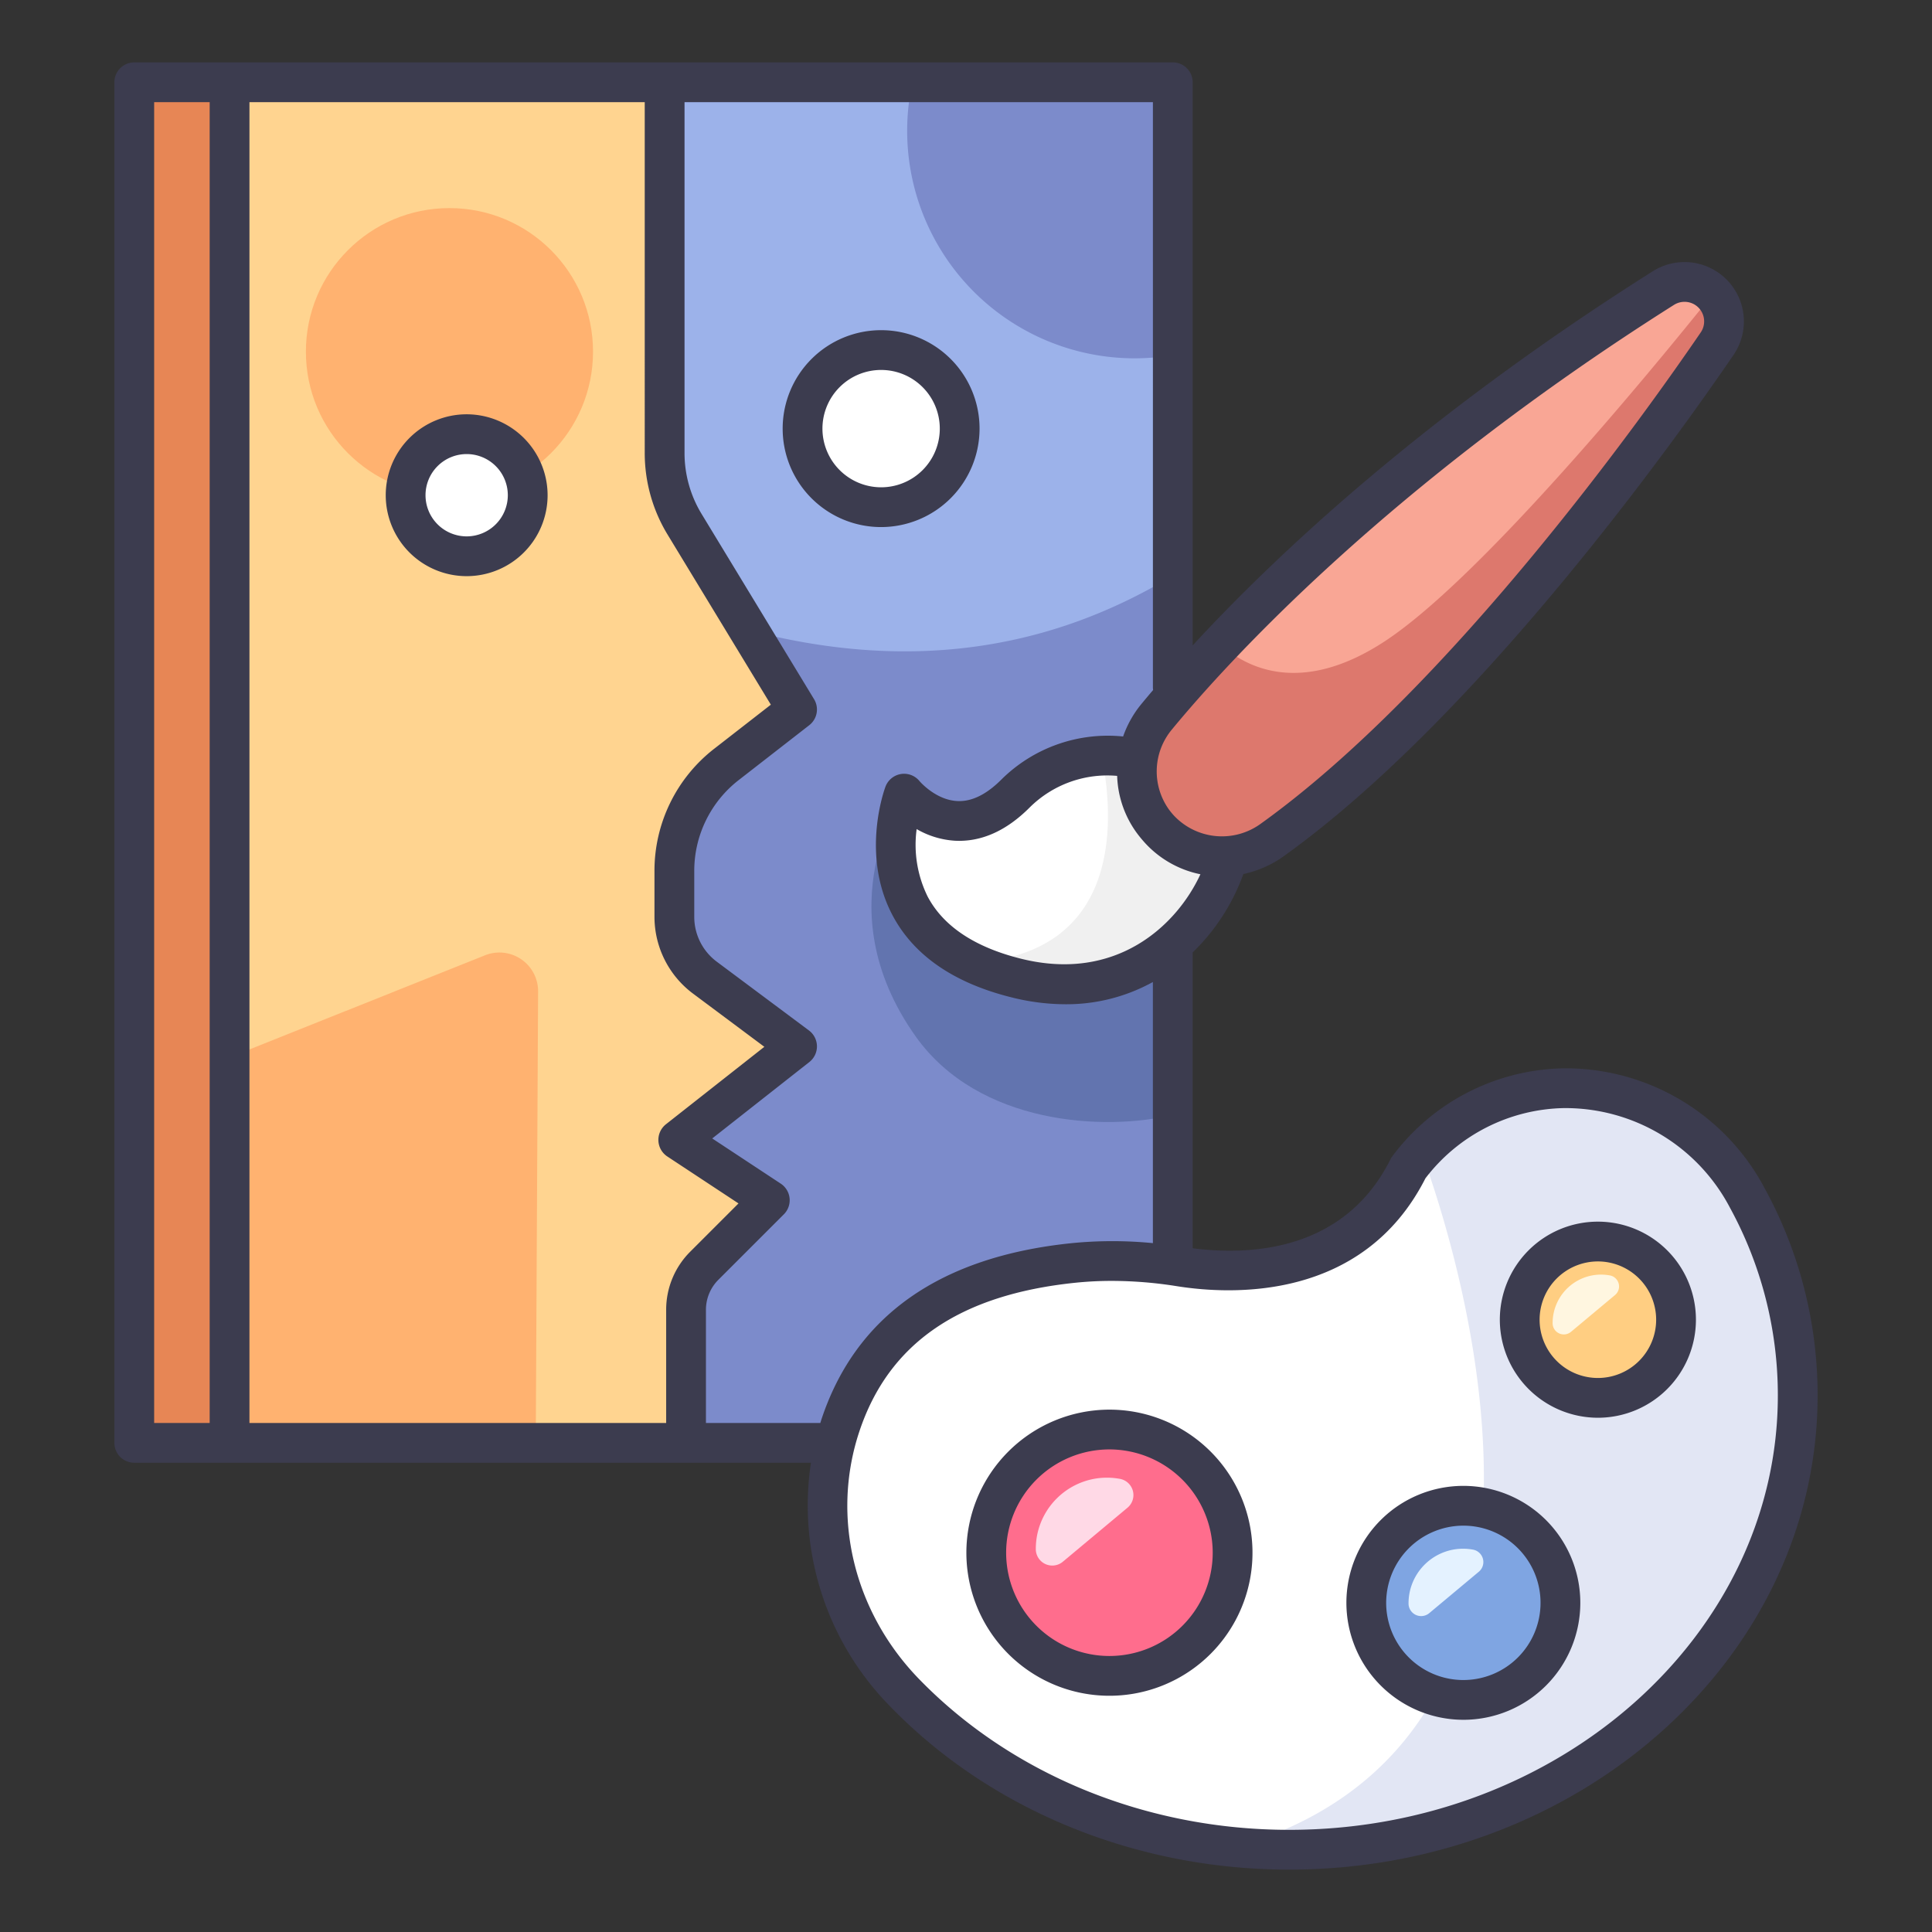 <svg xmlns="http://www.w3.org/2000/svg" viewBox="0 0 340 340"><rect x="0" y="0" width="340" height="340" fill="#333333" stroke="none"/><g id="Layer_22" data-name="Layer 22"><path d="M23.629,253.919H40.4c6.6-75.476,6.03-155.664,0-239.44H23.629Z" style="fill:#e78655"/><path d="M206.391,253.919H120.734L64.873,153.306,116.964,14.479,206.391,101.3v49.62c-2.952,12.055-2.065,28.061,0,45.278Z" style="fill:#7c8bcb"/><path d="M85.93,97.186a9.984,9.984,0,0,0,2.48,2.969c6.071,4.191,24.283,8.137,24.283,8.137l19.108,2.623c26.88,7.051,51.807,4.169,74.59-9.613V62.49L160.568,14.479h-43.6Z" style="fill:#9cb2ea"/><path d="M40.4,14.479v171.6l53.881,67.836h26.451v-23.4a11.008,11.008,0,0,1,3.224-7.784l11.512-11.512L119.363,200.6l20.905-16.45-16.244-12.118a13.3,13.3,0,0,1-5.346-10.659v-8.046a23.864,23.864,0,0,1,9.213-18.838l8.661-6.737a5.283,5.283,0,0,0,1.273-6.913L120.467,92.247a24.119,24.119,0,0,1-3.5-12.518V14.479Z" style="fill:#ffd490"/><circle cx="155.061" cy="75.432" r="13.824" style="fill:#fff"/><path d="M250.155,202.757a24.882,24.882,0,0,0-2.32,2.816c-9.76,19.52-30.418,18.869-40.137,17.324a72.4,72.4,0,0,0-18.768-.642c-24.767,2.549-36.226,14.189-41.009,28.519-5.507,16.5-.812,34.661,11.3,47.14,14.358,14.8,34.7,24.836,57.659,27.115,0,0,48.427.644,55.293-58.34S250.155,202.757,250.155,202.757Z" style="fill:#fff"/><circle cx="195.241" cy="273.249" r="21.675" style="fill:#ff6d8d"/><circle cx="257.526" cy="282.072" r="17.083" style="fill:#7fa5e2"/><path d="M275.117,191.508a35.039,35.039,0,0,0-24.961,11.251c4.6,12.6,12.015,37.914,10.865,62.59,2.513,13.694-.828,24.459-8.511,33.054-6.6,11.871-17.595,21.555-35.009,26.68,3.08.286,6.2.439,9.369.439,49.43,0,89.5-35.794,89.5-79.948a72.689,72.689,0,0,0-8.835-34.677C301.1,198.967,288.672,191.239,275.117,191.508Z" style="fill:#e2e6f4"/><path d="M257.526,299.155a17.084,17.084,0,0,0,3.494-33.806c-.541,11.625-2.98,23.107-8.508,33.055A17.086,17.086,0,0,0,257.526,299.155Z" style="fill:#7fa5e2"/><circle cx="281.195" cy="232.244" r="13.754" style="fill:#ffce82"/><path d="M192.839,260.2a12.551,12.551,0,0,0-10.331,10.012,12.768,12.768,0,0,0-.223,2.489,2.9,2.9,0,0,0,4.765,2.131l11.364-9.493a2.9,2.9,0,0,0-1.263-5.072A12.666,12.666,0,0,0,192.839,260.2Z" style="fill:#ffd9e6"/><path d="M280.418,224.414a8.526,8.526,0,0,0-7.182,8.508,1.972,1.972,0,0,0,3.243,1.45l7.733-6.46a1.973,1.973,0,0,0-.859-3.452A8.626,8.626,0,0,0,280.418,224.414Z" style="fill:#fff6e0"/><path d="M85.356,168.116,40.4,186.083v67.836H94.283l.414-79.442A6.812,6.812,0,0,0,85.356,168.116Z" style="fill:#ffb270"/><path d="M206.391,150.922l-5.3-2.74s-34.844,15.869-41.983-8.512c0,0-14.2,19.868,2.033,42.722,11.072,15.585,33.3,16.7,45.252,13.808Z" style="fill:#6274af"/><path d="M193.888,133.032a22.5,22.5,0,0,0-15.2,6.638c-10.818,10.818-19.584,0-19.584,0s-7.647,20.4,12.1,29.774c0,0,20.567,4.05,28.213-13.518S193.888,133.032,193.888,133.032Z" style="fill:#fff"/><circle cx="79.098" cy="61.886" r="25.265" style="fill:#ffb270"/><path d="M159.646,23.018a40.041,40.041,0,0,0,40.041,40.041,40.361,40.361,0,0,0,6.7-.569V14.479H160.568A40.1,40.1,0,0,0,159.646,23.018Z" style="fill:#7c8bcb"/><circle cx="82.125" cy="87.151" r="10.742" style="fill:#fff"/><path d="M255.968,272.668a9.618,9.618,0,0,0-7.918,7.673,9.717,9.717,0,0,0-.171,1.908,2.221,2.221,0,0,0,3.652,1.633l8.709-7.275a2.222,2.222,0,0,0-.968-3.888A9.737,9.737,0,0,0,255.968,272.668Z" style="fill:#e4f2ff"/><path d="M204.057,134.448a27.561,27.561,0,0,0-10.169-1.412c1.707,8.6,5.017,34.586-22.678,36.4a40.509,40.509,0,0,0,7.667,2.691c26.271,6.521,40.288-18.092,37.677-29.843Z" style="fill:#f0f0f0"/><path d="M301.126,51.419h0q.167.15.319.309c-7.7,22.384-43.271,63.015-86.621,75.533V113.449c14.854-15.67,40.161-38.9,77.9-62.753A6.965,6.965,0,0,1,301.126,51.419Z" style="fill:#f9a695"/><path d="M301.426,51.746c-10.646,13.288-40.507,49.63-57.436,60.916-15.225,10.15-25,4.552-29.165.788-4.839,5.106-8.575,9.413-11.263,12.671a14.985,14.985,0,0,0-.461,18.69q.375.48.761.92a15.037,15.037,0,0,0,20.027,2.09C257.568,123.687,291.593,76,302.2,60.467A6.917,6.917,0,0,0,301.426,51.746Z" style="fill:#dd786d"/><path d="M82.125,72.909A14.242,14.242,0,1,0,96.368,87.151,14.258,14.258,0,0,0,82.125,72.909Zm0,21.484a7.242,7.242,0,1,1,7.243-7.242A7.251,7.251,0,0,1,82.125,94.393Z" style="fill:#3c3c4f"/><path d="M172.386,75.432a17.325,17.325,0,1,0-17.325,17.324A17.344,17.344,0,0,0,172.386,75.432Zm-27.649,0a10.325,10.325,0,1,1,10.324,10.324A10.336,10.336,0,0,1,144.737,75.432Z" style="fill:#3c3c4f"/><path d="M156.707,300.352c17.68,18.22,43.253,28.67,70.163,28.67,51.28,0,93-37.435,93-83.448a75.748,75.748,0,0,0-9.255-36.339,39.654,39.654,0,0,0-35.569-21.226,38.433,38.433,0,0,0-30.124,15.622,3.618,3.618,0,0,0-.218.377c-8.1,16.208-24.641,16.971-34.814,15.667V167.614a36.368,36.368,0,0,0,8.923-13.8,18.988,18.988,0,0,0,7.114-3.144c34.375-24.632,69.28-73.757,79.159-88.226a10.448,10.448,0,0,0-14.234-14.7C251.034,72.9,224.994,97.215,209.891,113.58v-99.1a3.5,3.5,0,0,0-3.5-3.5H23.629a3.5,3.5,0,0,0-3.5,3.5V253.919a3.5,3.5,0,0,0,3.5,3.5H142.712A50.4,50.4,0,0,0,156.707,300.352ZM36.9,250.419H27.129V17.978H36.9ZM250.849,207.37a31.388,31.388,0,0,1,24.337-12.363,32.715,32.715,0,0,1,29.27,17.552,68.824,68.824,0,0,1,8.415,33.015c0,42.153-38.58,76.448-86,76.448-25.027,0-48.769-9.675-65.14-26.545-11.493-11.845-15.513-28.549-10.49-43.595,5.172-15.49,17.618-24.043,38.048-26.145a62.26,62.26,0,0,1,6.377-.32,73.114,73.114,0,0,1,11.483.937C216.642,227.862,239.855,229.02,250.849,207.37ZM179.72,168.728c-8.145-2.022-13.682-5.7-16.455-10.921a20.589,20.589,0,0,1-1.949-11.9,15.314,15.314,0,0,0,6.757,2.049c4.584.231,8.994-1.716,13.093-5.814a19.4,19.4,0,0,1,15.434-5.6,17.98,17.98,0,0,0,3.743,10.425q.436.558.888,1.073a18.081,18.081,0,0,0,10.023,5.816C207.037,162.973,196.367,172.858,179.72,168.728Zm26.541-40.379c9.781-11.856,37.968-42.868,88.33-74.694a3.48,3.48,0,0,1,1.86-.538,3.441,3.441,0,0,1,2.855,5.376c-9.716,14.229-44.014,62.519-77.455,86.483a11.6,11.6,0,0,1-15.357-1.553c-.215-.245-.427-.5-.633-.764A11.518,11.518,0,0,1,206.261,128.349Zm-89.027,102.17v19.9H43.9V17.978h69.562V79.729a27.618,27.618,0,0,0,4.011,14.335l18.183,29.948-9.916,7.713a27.19,27.19,0,0,0-10.564,21.6v8.045a16.872,16.872,0,0,0,6.753,13.464l12.583,9.387L117.2,197.848a3.5,3.5,0,0,0,.238,5.673l12.525,8.262-8.477,8.476A14.413,14.413,0,0,0,117.234,230.519Zm7,19.9v-19.9a7.457,7.457,0,0,1,2.2-5.31L137.945,213.7a3.5,3.5,0,0,0-.548-5.4l-12.057-7.952L142.433,186.9a3.5,3.5,0,0,0-.072-5.557l-16.244-12.118a9.839,9.839,0,0,1-3.939-7.853v-8.045a20.235,20.235,0,0,1,7.862-16.077l12.377-9.626a3.5,3.5,0,0,0,.843-4.58l-19.8-32.613a20.628,20.628,0,0,1-2.994-10.7V17.978h82.427V121.067a3.618,3.618,0,0,0,.036.364c-.727.856-1.423,1.684-2.065,2.463a18.689,18.689,0,0,0-3.214,5.714,26.6,26.6,0,0,0-21.432,7.588c-2.619,2.618-5.208,3.9-7.729,3.775-3.842-.174-6.649-3.489-6.662-3.5a3.5,3.5,0,0,0-6,.975c-.182.483-4.372,11.957,1.214,22.573,3.734,7.1,10.8,11.976,20.991,14.506a39.159,39.159,0,0,0,9.457,1.207,31.449,31.449,0,0,0,15.4-3.914v45.952a73.166,73.166,0,0,0-14.32.008c-23.127,2.38-37.921,12.773-43.97,30.892-.084.25-.158.5-.237.753Z" style="fill:#3c3c4f"/><path d="M170.066,273.249a25.176,25.176,0,1,0,25.175-25.175A25.2,25.2,0,0,0,170.066,273.249Zm43.351,0a18.176,18.176,0,1,1-18.176-18.175A18.2,18.2,0,0,1,213.417,273.249Z" style="fill:#3c3c4f"/><path d="M257.526,302.655a20.583,20.583,0,1,0-20.583-20.583A20.606,20.606,0,0,0,257.526,302.655Zm0-34.165a13.583,13.583,0,1,1-13.583,13.582A13.6,13.6,0,0,1,257.526,268.49Z" style="fill:#3c3c4f"/><path d="M281.2,249.5a17.255,17.255,0,1,0-17.255-17.255A17.274,17.274,0,0,0,281.2,249.5Zm0-27.509a10.255,10.255,0,1,1-10.255,10.254A10.265,10.265,0,0,1,281.2,221.99Z" style="fill:#3c3c4f"/></g></svg>